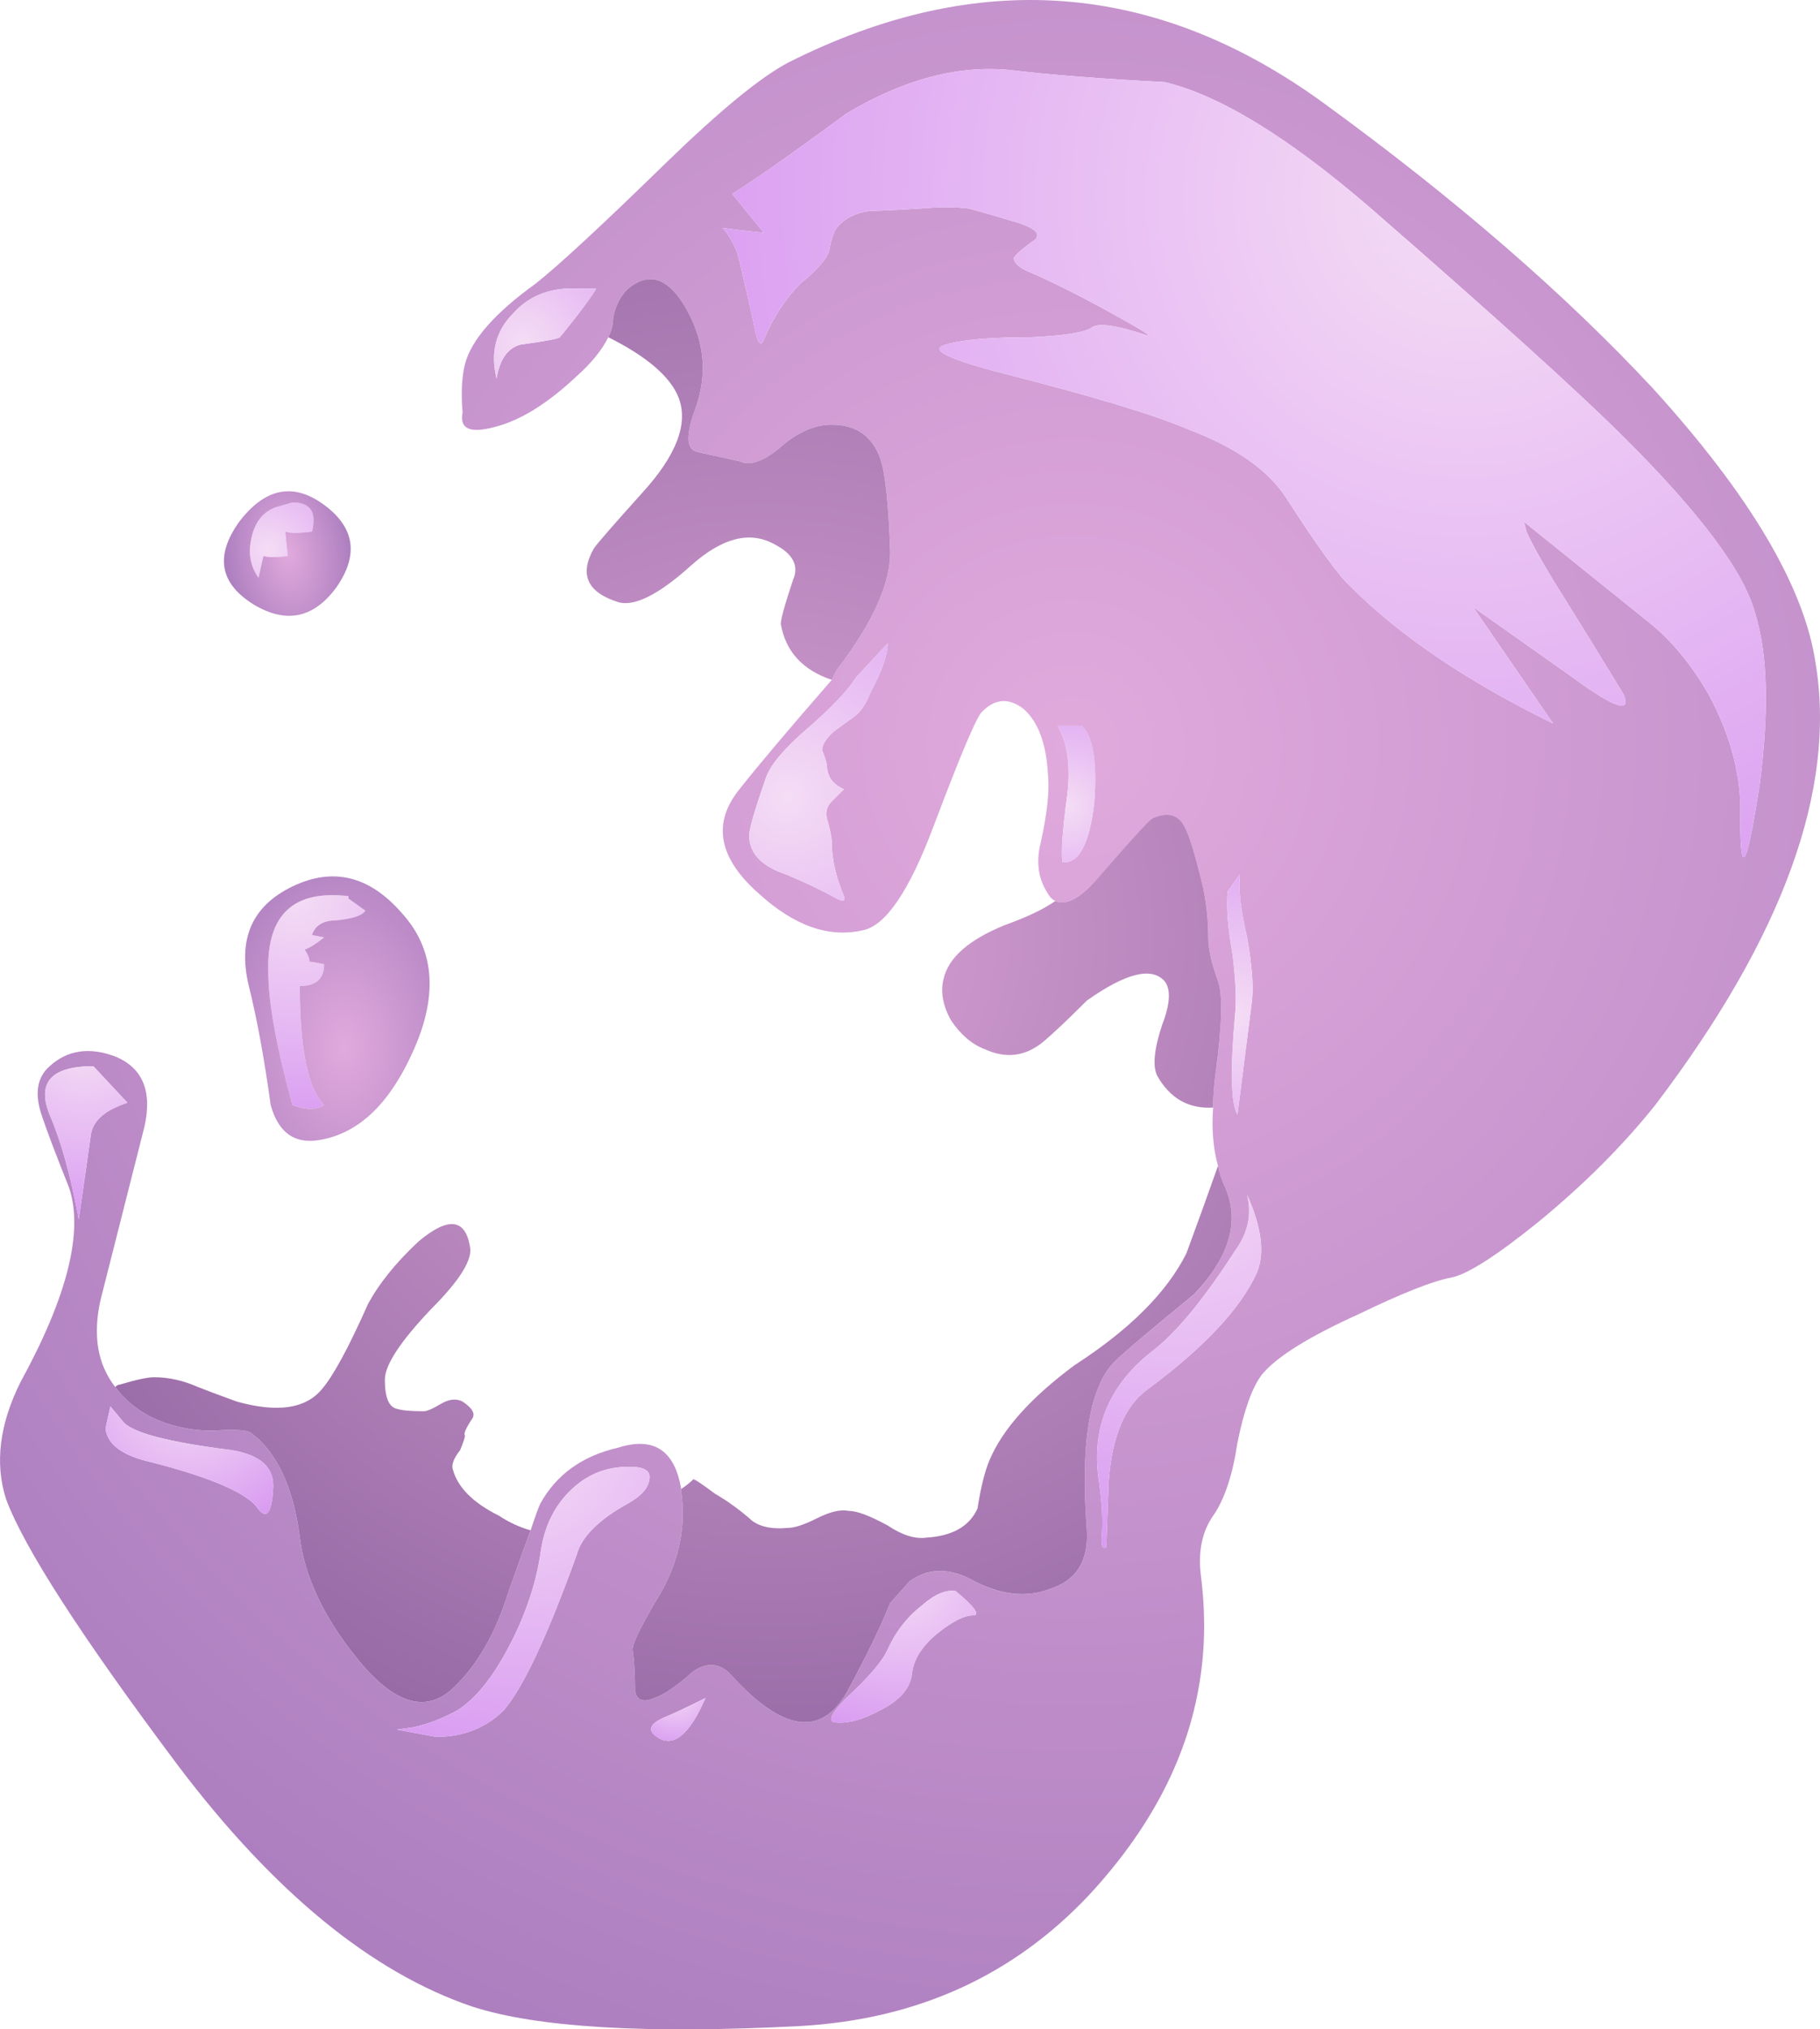 <?xml version="1.0" encoding="UTF-8"?>
<svg version="1.1" viewBox="0 0 37.464 41.757" xmlns="http://www.w3.org/2000/svg">
<g transform="translate(.022 -.011)" fill-rule="evenodd">
<radialGradient id="a" cx="13.848" cy="-23.023" r="29.854" gradientTransform="matrix(-.067 .998 .998 .067 45.944 3.065)" gradientUnits="userSpaceOnUse">
<stop stop-color="#E1AADD" offset="0"/>
<stop stop-color="#AB7DBE" offset="1"/>
</radialGradient>
<path d="m32.2 12.35c-0.4-0.633-0.667-1.1-0.8-1.4l-0.05-0.2 2.55 2.05c0.466 0.367 0.883 0.867 1.25 1.5 0.466 0.867 0.683 1.717 0.65 2.55 0 1.267 0.133 1.033 0.4-0.7 0.2-1.533 0.165-2.717-0.102-3.55-0.233-0.833-1.116-2.017-2.65-3.55-0.933-0.933-2.683-2.517-5.25-4.75-1.7-1.466-3.116-2.333-4.25-2.6-1.3-0.067-2.366-0.15-3.2-0.25-1.065-0.1-2.183 0.2-3.35 0.9-1.13 0.833-1.915 1.383-2.348 1.65l0.65 0.8c-0.333-0.033-0.617-0.066-0.85-0.1 0.1 0.1 0.2 0.267 0.3 0.5 0.033 0.1 0.15 0.6 0.35 1.5 0.067 0.367 0.133 0.466 0.2 0.3 0.2-0.467 0.45-0.85 0.75-1.15 0.367-0.3 0.566-0.533 0.6-0.7 0.034-0.2 0.083-0.35 0.15-0.45 0.167-0.2 0.4-0.317 0.7-0.35 0.167 0 0.517-0.017 1.05-0.05 0.366-0.033 0.684-0.033 0.95 0 0.033 0 0.383 0.1 1.05 0.3 0.4 0.133 0.484 0.267 0.25 0.4-0.267 0.2-0.384 0.317-0.35 0.35 0.033 0.1 0.133 0.183 0.3 0.25 0.466 0.2 1.033 0.483 1.7 0.85 0.666 0.367 0.9 0.517 0.7 0.45-0.6-0.2-0.968-0.25-1.1-0.15-0.135 0.1-0.55 0.167-1.25 0.2-0.835 0-1.418 0.05-1.75 0.15-0.368 0.1 0.032 0.3 1.2 0.6 1.832 0.466 3.1 0.85 3.8 1.15 0.966 0.367 1.632 0.833 2 1.4 0.665 1.033 1.115 1.65 1.35 1.85 1 1 2.383 1.933 4.15 2.8l-1.65-2.4 2.05 1.45c0.866 0.633 1.216 0.75 1.05 0.35-0.466-0.767-0.867-1.417-1.2-1.95zm-10.45 2.6c0.2 0.333 0.267 0.8 0.2 1.4-0.1 0.733-0.134 1.2-0.1 1.4 0.333 0.033 0.55-0.367 0.65-1.2 0.065-0.833-0.018-1.367-0.25-1.6h-0.5zm-0.05 3.6c-0.066-0.033-0.117-0.083-0.15-0.15-0.2-0.3-0.25-0.65-0.15-1.05 0.134-0.6 0.184-1.067 0.15-1.4-0.033-0.633-0.2-1.083-0.5-1.35-0.3-0.233-0.583-0.217-0.85 0.05-0.1 0.067-0.434 0.85-1 2.35-0.5 1.333-0.983 2.05-1.45 2.15-0.7 0.167-1.417-0.083-2.15-0.75-0.833-0.733-0.967-1.45-0.4-2.15 0.367-0.467 1-1.217 1.9-2.25l0.1-0.2c0.767-1 1.133-1.833 1.1-2.5-0.033-0.933-0.1-1.55-0.2-1.85-0.167-0.467-0.5-0.7-1-0.7-0.367 0-0.733 0.167-1.1 0.5-0.333 0.267-0.6 0.35-0.8 0.25-0.467-0.1-0.767-0.167-0.9-0.2-0.2-0.066-0.2-0.367 0-0.9 0.233-0.667 0.184-1.316-0.15-1.95-0.333-0.633-0.7-0.833-1.1-0.6-0.233 0.133-0.383 0.367-0.45 0.7 0 0.133-0.033 0.267-0.1 0.4-0.133 0.267-0.35 0.533-0.65 0.8-0.6 0.567-1.167 0.917-1.7 1.05-0.5 0.133-0.717 0.033-0.65-0.3-0.033-0.4-0.017-0.733 0.05-1 0.133-0.5 0.617-1.05 1.45-1.65 0.467-0.367 1.367-1.2 2.7-2.5 1.1-1.067 1.933-1.75 2.5-2.05 3.9-1.966 7.583-1.683 11.05 0.85 2.7 1.967 4.95 3.917 6.75 5.85 2 2.2 3.116 4.083 3.35 5.65 0.434 2.6-0.666 5.633-3.3 9.1-0.666 0.833-1.467 1.634-2.4 2.4-0.866 0.7-1.466 1.083-1.8 1.15-0.366 0.065-1 0.315-1.9 0.75-1.032 0.466-1.7 0.883-2 1.25-0.2 0.266-0.366 0.732-0.5 1.4-0.1 0.665-0.266 1.165-0.5 1.5-0.232 0.332-0.315 0.75-0.25 1.25 0.1 0.8 0.084 1.565-0.05 2.3-0.266 1.5-1.016 2.916-2.25 4.25-1.566 1.666-3.55 2.565-5.95 2.7-3.166 0.165-5.416 0.032-6.75-0.4-2.066-0.7-4.082-2.35-6.05-4.95-2-2.667-3.182-4.5-3.55-5.5-0.232-0.734-0.132-1.534 0.3-2.4 0.968-1.767 1.3-3.1 1-4-0.266-0.667-0.45-1.15-0.55-1.45-0.167-0.467-0.117-0.816 0.15-1.05 0.367-0.334 0.817-0.4 1.35-0.2 0.566 0.233 0.767 0.717 0.6 1.45l-0.9 3.55c-0.167 0.733-0.066 1.333 0.3 1.8 0.167 0.233 0.4 0.434 0.7 0.6 0.4 0.2 0.833 0.3 1.3 0.3 0.467-0.032 0.733-0.016 0.8 0.05 0.533 0.4 0.867 1.117 1 2.15 0.1 0.8 0.483 1.617 1.15 2.45 0.767 0.967 1.434 1.184 2 0.65 0.5-0.467 0.883-1.134 1.15-2 0.2-0.566 0.35-0.983 0.45-1.25 0.1-0.3 0.167-0.483 0.2-0.55 0.333-0.6 0.867-0.983 1.6-1.15 0.733-0.233 1.167 0.05 1.3 0.85v0.05c0.1 0.7-0.033 1.384-0.4 2.05-0.4 0.668-0.6 1.067-0.6 1.2 0.033 0.234 0.05 0.518 0.05 0.85 0.034 0.2 0.167 0.25 0.4 0.15 0.2-0.065 0.466-0.25 0.8-0.55 0.3-0.2 0.567-0.166 0.8 0.1 1.034 1.135 1.817 1.25 2.35 0.35 0.4-0.732 0.7-1.35 0.9-1.85l0.4-0.45c0.366-0.266 0.783-0.282 1.25-0.05 0.6 0.334 1.15 0.4 1.65 0.2 0.533-0.166 0.783-0.565 0.75-1.2-0.134-1.766 0.05-2.916 0.55-3.45 0.2-0.2 0.75-0.665 1.65-1.398 0.732-0.767 0.95-1.5 0.65-2.2-0.067-0.134-0.118-0.283-0.15-0.45-0.1-0.366-0.134-0.767-0.1-1.2 0-0.233 0.016-0.467 0.05-0.7 0.133-1 0.15-1.633 0.05-1.9-0.134-0.366-0.2-0.666-0.2-0.9 0-0.332-0.034-0.666-0.1-1-0.168-0.7-0.3-1.132-0.4-1.3-0.134-0.232-0.35-0.282-0.65-0.15-0.066 0.034-0.434 0.434-1.1 1.2-0.367 0.43-0.666 0.598-0.9 0.498zm4.05 2.05c0.033-0.3 0-0.733-0.1-1.3-0.134-0.566-0.184-1-0.15-1.3l-0.25 0.35c-0.033 0.3 0 0.733 0.1 1.3 0.067 0.567 0.084 0.983 0.05 1.25-0.1 1.133-0.083 1.817 0.05 2.05l0.3-2.35zm-13.85-14.65c-0.566-0.034-1.017 0.133-1.35 0.5-0.367 0.367-0.483 0.816-0.35 1.35 0.066-0.4 0.233-0.633 0.5-0.7 0.5-0.067 0.767-0.117 0.8-0.15 0.033-0.034 0.167-0.2 0.4-0.5 0.2-0.267 0.317-0.434 0.35-0.5h-0.35zm-10 16c-0.867 0-1.167 0.333-0.9 1 0.233 0.533 0.433 1.25 0.6 2.15l0.25-1.75c0.033-0.2 0.167-0.367 0.4-0.5 0.133-0.067 0.25-0.117 0.35-0.15l-0.7-0.75zm16.35-8.7-0.65 0.7c-0.167 0.267-0.5 0.617-1 1.05-0.467 0.4-0.75 0.733-0.85 1-0.233 0.667-0.35 1.067-0.35 1.2 0 0.367 0.25 0.633 0.75 0.8 0.4 0.167 0.75 0.333 1.05 0.5 0.133 0.067 0.183 0.05 0.15-0.05-0.167-0.4-0.25-0.767-0.25-1.1 0-0.1-0.033-0.267-0.1-0.5-0.033-0.133 0-0.25 0.1-0.35l0.25-0.25c-0.233-0.1-0.35-0.267-0.35-0.5-0.033-0.133-0.067-0.233-0.1-0.3 0-0.1 0.067-0.217 0.2-0.35 0.033-0.033 0.167-0.133 0.4-0.3 0.167-0.1 0.3-0.283 0.4-0.55 0.234-0.433 0.35-0.767 0.35-1zm-6.55 17.45c-0.333 0.333-0.534 0.767-0.6 1.3-0.1 0.634-0.317 1.267-0.65 1.9s-0.684 1.066-1.05 1.3c-0.3 0.166-0.6 0.283-0.9 0.35l-0.35 0.05 0.8 0.15c0.566 0 1.033-0.184 1.4-0.55 0.4-0.467 0.9-1.533 1.5-3.2 0.1-0.366 0.45-0.717 1.05-1.05 0.3-0.167 0.45-0.35 0.45-0.55 0-0.167-0.2-0.233-0.6-0.2s-0.75 0.2-1.05 0.5zm2.8 4.25c-0.4 0.2-0.683 0.333-0.85 0.4-0.3 0.133-0.35 0.266-0.15 0.4 0.333 0.233 0.667-0.033 1-0.8zm5.15-2.2c-0.2-0.033-0.434 0.066-0.7 0.3-0.3 0.233-0.533 0.533-0.7 0.9-0.1 0.233-0.383 0.566-0.85 1-0.3 0.3-0.383 0.467-0.25 0.5 0.267 0.033 0.583-0.05 0.95-0.25 0.4-0.2 0.617-0.45 0.65-0.75s0.217-0.584 0.55-0.85c0.3-0.234 0.533-0.35 0.7-0.35s0.05-0.167-0.35-0.5zm-17.5-3.35c0.033 0.333 0.35 0.567 0.95 0.7 1.167 0.3 1.883 0.6 2.15 0.9 0.2 0.3 0.317 0.184 0.35-0.35 0.033-0.434-0.25-0.7-0.85-0.8-1.333-0.167-2.083-0.367-2.25-0.6l-0.25-0.3-0.1 0.45zm21.45-0.8c1.167-0.866 1.917-1.666 2.25-2.4 0.167-0.4 0.1-0.933-0.2-1.6 0.1 0.4 0.018 0.784-0.25 1.15-0.666 1.033-1.25 1.733-1.75 2.1-0.866 0.7-1.216 1.584-1.05 2.65 0.067 0.467 0.084 0.866 0.05 1.2 0 0.133 0.034 0.184 0.1 0.15l0.05-1.35c0.066-0.934 0.334-1.566 0.8-1.9z" fill="url(#a)"/>
<radialGradient id="b" cx="2.023" cy="-30.354" r="18.303" gradientTransform="matrix(-.067 .998 .998 .067 60.571 4.063)" gradientUnits="userSpaceOnUse">
<stop stop-color="#F5DDF5" offset="0"/>
<stop stop-color="#D796F1" offset="1"/>
</radialGradient>
<path d="m32.2 12.35c0.333 0.533 0.733 1.183 1.2 1.95 0.166 0.4-0.184 0.284-1.05-0.35l-2.05-1.45 1.65 2.4c-1.767-0.867-3.15-1.8-4.15-2.8-0.233-0.2-0.684-0.817-1.35-1.85-0.367-0.567-1.033-1.033-2-1.4-0.7-0.3-1.967-0.684-3.8-1.15-1.167-0.3-1.567-0.5-1.2-0.6 0.333-0.1 0.916-0.15 1.75-0.15 0.7-0.034 1.116-0.1 1.25-0.2 0.133-0.1 0.5-0.05 1.1 0.15 0.2 0.067-0.033-0.083-0.7-0.45-0.666-0.367-1.234-0.65-1.7-0.85-0.167-0.067-0.267-0.15-0.3-0.25-0.034-0.033 0.084-0.15 0.35-0.35 0.233-0.133 0.15-0.267-0.25-0.4-0.667-0.2-1.017-0.3-1.05-0.3-0.267-0.033-0.584-0.033-0.95 0-0.533 0.034-0.884 0.05-1.05 0.05-0.3 0.033-0.533 0.15-0.7 0.35-0.067 0.1-0.117 0.25-0.15 0.45-0.033 0.167-0.233 0.4-0.6 0.7-0.3 0.3-0.55 0.683-0.75 1.15-0.067 0.167-0.133 0.067-0.2-0.3-0.2-0.9-0.317-1.4-0.35-1.5-0.1-0.233-0.2-0.4-0.3-0.5 0.233 0.033 0.517 0.066 0.85 0.1l-0.65-0.8c0.434-0.267 1.217-0.817 2.35-1.65 1.167-0.7 2.284-1 3.35-0.9 0.833 0.1 1.9 0.183 3.2 0.25 1.133 0.267 2.55 1.133 4.25 2.6 2.566 2.233 4.316 3.817 5.25 4.75 1.533 1.534 2.416 2.717 2.65 3.55 0.266 0.833 0.3 2.017 0.1 3.55-0.267 1.733-0.4 1.967-0.4 0.7 0.033-0.833-0.184-1.684-0.65-2.55-0.366-0.633-0.783-1.133-1.25-1.5l-2.55-2.05 0.05 0.2c0.133 0.3 0.4 0.767 0.8 1.4z" fill="url(#b)"/>
<radialGradient id="c" cx="15.103" cy="-23.005" r="2.819" gradientTransform="matrix(-.067 .998 .998 .067 45.908 3.061)" gradientUnits="userSpaceOnUse">
<stop stop-color="#F5DDF5" offset="0"/>
<stop stop-color="#D796F1" offset="1"/>
</radialGradient>
<path d="m21.75 14.95h0.5c0.233 0.233 0.316 0.767 0.25 1.6-0.1 0.833-0.316 1.233-0.65 1.2-0.033-0.2 0-0.667 0.1-1.4 0.067-0.6 0-1.067-0.2-1.4z" fill="url(#c)"/>
<radialGradient id="d" cx="24.318" cy="5.403" r="19.723" gradientTransform="matrix(.785 .619 .619 -.785 -6.691 8.485)" gradientUnits="userSpaceOnUse">
<stop stop-color="#D8A2D4" offset="0"/>
<stop stop-color="#8F63A0" offset="1"/>
</radialGradient>
<path d="m12.5 6.95c0.067-0.133 0.1-0.267 0.1-0.4 0.066-0.333 0.217-0.566 0.45-0.7 0.4-0.233 0.767-0.033 1.1 0.6s0.383 1.283 0.15 1.95c-0.2 0.533-0.2 0.833 0 0.9 0.133 0.034 0.434 0.1 0.9 0.2 0.2 0.1 0.466 0.017 0.8-0.25 0.367-0.333 0.733-0.5 1.1-0.5 0.5 0 0.833 0.233 1 0.7 0.1 0.3 0.167 0.917 0.2 1.85 0.033 0.667-0.333 1.5-1.1 2.5l-0.1 0.2c-0.6-0.2-0.95-0.583-1.05-1.15 0-0.1 0.083-0.4 0.25-0.9 0.133-0.3 0-0.55-0.4-0.75-0.5-0.267-1.066-0.117-1.7 0.45-0.667 0.6-1.167 0.85-1.5 0.75-0.633-0.2-0.8-0.566-0.5-1.1 0.066-0.1 0.4-0.483 1-1.15 0.7-0.767 0.95-1.417 0.75-1.95-0.167-0.433-0.65-0.85-1.45-1.25zm-1.6 24.55c-0.1 0.267-0.25 0.684-0.45 1.25-0.267 0.866-0.65 1.533-1.15 2-0.566 0.533-1.233 0.316-2-0.65-0.667-0.833-1.05-1.65-1.15-2.45-0.133-1.033-0.467-1.75-1-2.15-0.066-0.065-0.333-0.082-0.8-0.05-0.467 0-0.9-0.1-1.3-0.3-0.3-0.166-0.533-0.366-0.7-0.6 0.033-0.033 0.066-0.05 0.1-0.05 0.333-0.1 0.566-0.15 0.7-0.15 0.3 0 0.6 0.067 0.9 0.2 0.167 0.066 0.434 0.167 0.8 0.3 0.833 0.233 1.417 0.15 1.75-0.25 0.233-0.267 0.55-0.85 0.95-1.75 0.233-0.433 0.583-0.866 1.05-1.3 0.6-0.5 0.95-0.467 1.05 0.1 0.067 0.268-0.2 0.7-0.8 1.3-0.633 0.666-0.95 1.15-0.95 1.45 0 0.366 0.083 0.566 0.25 0.6 0.1 0.033 0.283 0.05 0.55 0.05 0.066 0 0.183-0.05 0.35-0.15s0.317-0.117 0.45-0.05c0.2 0.134 0.267 0.25 0.2 0.35-0.133 0.2-0.184 0.317-0.15 0.35 0 0.034-0.033 0.135-0.1 0.3-0.133 0.168-0.184 0.302-0.15 0.4 0.1 0.367 0.417 0.685 0.95 0.95 0.2 0.133 0.417 0.234 0.65 0.3zm3.1-0.85c0.1-0.067 0.183-0.134 0.25-0.2 0.033 0 0.183 0.1 0.45 0.3 0.233 0.134 0.466 0.3 0.7 0.5 0.167 0.167 0.434 0.233 0.8 0.2 0.133 0 0.333-0.066 0.6-0.2s0.483-0.184 0.65-0.15c0.167 0 0.433 0.1 0.8 0.3 0.3 0.2 0.566 0.284 0.8 0.25 0.533-0.033 0.884-0.232 1.05-0.6 0.067-0.434 0.15-0.767 0.25-1 0.267-0.633 0.85-1.283 1.75-1.95 1.134-0.733 1.9-1.5 2.3-2.3 0.234-0.633 0.45-1.233 0.65-1.8 0.033 0.167 0.084 0.316 0.15 0.45 0.3 0.7 0.083 1.434-0.65 2.2-0.9 0.734-1.45 1.2-1.65 1.4-0.5 0.533-0.684 1.684-0.55 3.45 0.033 0.634-0.217 1.033-0.75 1.2-0.5 0.2-1.05 0.133-1.65-0.2-0.467-0.233-0.884-0.217-1.25 0.05l-0.4 0.45c-0.2 0.5-0.5 1.116-0.9 1.85-0.533 0.9-1.316 0.784-2.35-0.35-0.233-0.267-0.5-0.3-0.8-0.1-0.333 0.3-0.6 0.483-0.8 0.55-0.233 0.1-0.367 0.05-0.4-0.15 0-0.333-0.017-0.616-0.05-0.85 0-0.134 0.2-0.533 0.6-1.2 0.367-0.667 0.5-1.35 0.4-2.05v-0.05zm7.7-12.1c0.233 0.1 0.533-0.066 0.9-0.5 0.666-0.767 1.033-1.167 1.1-1.2 0.3-0.133 0.517-0.083 0.65 0.15 0.1 0.167 0.232 0.6 0.4 1.3 0.065 0.333 0.1 0.667 0.1 1 0 0.233 0.066 0.534 0.2 0.9 0.1 0.267 0.084 0.9-0.05 1.9-0.033 0.233-0.05 0.467-0.05 0.7-0.5 0.033-0.884-0.184-1.15-0.65-0.1-0.2-0.066-0.55 0.1-1.05 0.167-0.433 0.184-0.733 0.05-0.9-0.266-0.3-0.8-0.166-1.6 0.4-0.4 0.4-0.7 0.684-0.9 0.85-0.366 0.3-0.766 0.35-1.2 0.15-0.266-0.1-0.5-0.3-0.7-0.6-0.165-0.3-0.216-0.583-0.148-0.85 0.1-0.433 0.517-0.8 1.25-1.1 0.464-0.167 0.815-0.333 1.048-0.5z" fill="url(#d)"/>
<radialGradient id="e" cx="19.214" cy="-26.737" r="4.51" gradientTransform="matrix(-.067 .998 .998 .067 53.357 3.557)" gradientUnits="userSpaceOnUse">
<stop stop-color="#F5DDF5" offset="0"/>
<stop stop-color="#D796F1" offset="1"/>
</radialGradient>
<path d="m25.75 20.6-0.3 2.35c-0.134-0.233-0.15-0.917-0.05-2.05 0.033-0.267 0.017-0.683-0.05-1.25-0.1-0.566-0.134-1-0.1-1.3l0.25-0.35c-0.033 0.3 0.017 0.733 0.15 1.3 0.1 0.567 0.133 1 0.1 1.3z" fill="url(#e)"/>
<radialGradient id="f" cx="6.307" cy="-11.202" r="3.696" gradientTransform="matrix(-.068 .998 .998 .068 22.353 1.515)" gradientUnits="userSpaceOnUse">
<stop stop-color="#F5DDF5" offset="0"/>
<stop stop-color="#D796F1" offset="1"/>
</radialGradient>
<path d="m11.9 5.95h0.35c-0.033 0.066-0.15 0.233-0.35 0.5-0.233 0.3-0.367 0.466-0.4 0.5-0.033 0.033-0.3 0.083-0.8 0.15-0.267 0.066-0.434 0.3-0.5 0.7-0.133-0.533-0.017-0.983 0.35-1.35 0.333-0.367 0.783-0.533 1.35-0.5z" fill="url(#f)"/>
<radialGradient id="g" cx="10.913" cy="-6.232" r="2.468" gradientTransform="matrix(-.066 .998 .998 .066 12.438 .821)" gradientUnits="userSpaceOnUse">
<stop stop-color="#F5DDF5" offset="0"/>
<stop stop-color="#D796F1" offset="1"/>
</radialGradient>
<path d="m5.65 10.45 0.35-0.1c0.367 0 0.5 0.2 0.4 0.6-0.267 0.033-0.45 0.033-0.55 0l0.05 0.5c-0.233 0.033-0.4 0.033-0.5 0l-0.1 0.45c-0.167-0.233-0.216-0.5-0.15-0.8 0.067-0.333 0.233-0.55 0.5-0.65z" fill="url(#g)"/>
<radialGradient id="h" cx="12.142" cy="-4.165" r="2.236" gradientTransform="matrix(.147 .989 .598 -.089 6.611 -.98)" gradientUnits="userSpaceOnUse">
<stop stop-color="#E1AADD" offset="0"/>
<stop stop-color="#AB7DBE" offset="1"/>
</radialGradient>
<path d="m5.65 10.45c-0.267 0.1-0.433 0.316-0.5 0.65-0.066 0.3-0.017 0.566 0.15 0.8l0.1-0.45c0.1 0.033 0.267 0.033 0.5 0l-0.05-0.5c0.1 0.033 0.283 0.033 0.55 0 0.1-0.4-0.033-0.6-0.4-0.6l-0.35 0.1zm1-0.05c0.633 0.467 0.717 1.033 0.25 1.7-0.467 0.633-1.033 0.75-1.7 0.35-0.7-0.434-0.8-1-0.3-1.7 0.533-0.7 1.117-0.817 1.75-0.35z" fill="url(#h)"/>
<radialGradient id="i" cx="18.01" cy="-7.255" r="5.111" gradientTransform="matrix(-.066 .998 .998 .066 14.478 .958)" gradientUnits="userSpaceOnUse">
<stop stop-color="#F5DDF5" offset="0"/>
<stop stop-color="#D796F1" offset="1"/>
</radialGradient>
<path d="m7.15 18.45v0.05l0.35 0.25c-0.067 0.1-0.267 0.167-0.6 0.2-0.267 0-0.433 0.1-0.5 0.3l0.25 0.05c-0.167 0.133-0.3 0.217-0.4 0.25 0.067 0.1 0.1 0.184 0.1 0.25 0.033 0 0.133 0.017 0.3 0.05 0 0.3-0.167 0.45-0.5 0.45 0 1.3 0.167 2.117 0.5 2.45-0.167 0.1-0.383 0.1-0.65 0-0.333-1.2-0.5-2.117-0.5-2.75-0.033-1.167 0.517-1.683 1.65-1.55z" fill="url(#i)"/>
<radialGradient id="j" cx="21.639" cy="-6.771" r="4.563" gradientTransform="matrix(.013 1 .679 -.009 11.371 -.147)" gradientUnits="userSpaceOnUse">
<stop stop-color="#E1AADD" offset="0"/>
<stop stop-color="#AB7DBE" offset="1"/>
</radialGradient>
<path d="m7.15 18.45c-1.133-0.133-1.683 0.383-1.65 1.55 0 0.633 0.167 1.55 0.5 2.75 0.267 0.1 0.483 0.1 0.65 0-0.333-0.333-0.5-1.15-0.5-2.45 0.333 0 0.5-0.15 0.5-0.45-0.167-0.033-0.267-0.05-0.3-0.05 0-0.066-0.033-0.15-0.1-0.25 0.1-0.033 0.233-0.117 0.4-0.25l-0.25-0.05c0.067-0.2 0.233-0.3 0.5-0.3 0.333-0.034 0.533-0.1 0.6-0.2l-0.35-0.25v-0.05zm1.1 0.35c0.667 0.733 0.75 1.667 0.25 2.8-0.467 1.067-1.083 1.684-1.85 1.85-0.566 0.134-0.933-0.1-1.1-0.7-0.133-0.966-0.283-1.782-0.45-2.45-0.233-0.965 0.066-1.65 0.9-2.05s1.583-0.217 2.25 0.55z" fill="url(#j)"/>
<radialGradient id="k" cx="21.339" cy="-3.127" r="3.946" gradientTransform="matrix(-.067 .998 .998 .067 6.24 .416)" gradientUnits="userSpaceOnUse">
<stop stop-color="#F5DDF5" offset="0"/>
<stop stop-color="#D796F1" offset="1"/>
</radialGradient>
<path d="m1.9 21.95 0.7 0.75c-0.1 0.033-0.217 0.083-0.35 0.15-0.233 0.133-0.367 0.3-0.4 0.5l-0.25 1.75c-0.167-0.9-0.367-1.617-0.6-2.15-0.267-0.667 0.033-1 0.9-1z" fill="url(#k)"/>
<radialGradient id="l" cx="15.286" cy="-17.255" r="6.577" gradientTransform="matrix(-.067 .998 .998 .067 34.433 2.296)" gradientUnits="userSpaceOnUse">
<stop stop-color="#F5DDF5" offset="0"/>
<stop stop-color="#D796F1" offset="1"/>
</radialGradient>
<path d="m18.25 13.25c0 0.233-0.116 0.567-0.35 1-0.1 0.267-0.233 0.45-0.4 0.55-0.233 0.167-0.367 0.267-0.4 0.3-0.133 0.133-0.2 0.25-0.2 0.35 0.033 0.066 0.067 0.167 0.1 0.3 0 0.233 0.117 0.4 0.35 0.5l-0.25 0.25c-0.1 0.1-0.133 0.217-0.1 0.35 0.067 0.233 0.1 0.4 0.1 0.5 0 0.333 0.083 0.7 0.25 1.1 0.033 0.1-0.017 0.117-0.15 0.05-0.3-0.167-0.65-0.333-1.05-0.5-0.5-0.167-0.75-0.433-0.75-0.8 0-0.133 0.117-0.534 0.35-1.2 0.1-0.267 0.383-0.6 0.85-1 0.5-0.433 0.833-0.783 1-1.05l0.65-0.7z" fill="url(#l)"/>
<radialGradient id="m" cx="28.673" cy="-12.635" r="7.329" gradientTransform="matrix(-.067 .998 .998 .067 25.215 1.681)" gradientUnits="userSpaceOnUse">
<stop stop-color="#F5DDF5" offset="0"/>
<stop stop-color="#D796F1" offset="1"/>
</radialGradient>
<path d="m11.7 30.7c0.3-0.3 0.65-0.467 1.05-0.5s0.6 0.033 0.6 0.2c0 0.2-0.15 0.383-0.45 0.55-0.6 0.333-0.95 0.684-1.05 1.05-0.6 1.667-1.1 2.733-1.5 3.2-0.367 0.366-0.833 0.55-1.4 0.55l-0.8-0.15 0.35-0.05c0.3-0.066 0.6-0.184 0.9-0.35 0.367-0.233 0.717-0.667 1.05-1.3 0.333-0.634 0.55-1.267 0.65-1.9 0.067-0.533 0.267-0.967 0.6-1.3z" fill="url(#m)"/>
<radialGradient id="n" cx="33.744" cy="-16.296" r="1.253" gradientTransform="matrix(-.07 .998 .998 .07 32.513 2.276)" gradientUnits="userSpaceOnUse">
<stop stop-color="#F5DDF5" offset="0"/>
<stop stop-color="#D796F1" offset="1"/>
</radialGradient>
<path d="m14.5 34.95c-0.333 0.767-0.667 1.033-1 0.8-0.2-0.134-0.15-0.267 0.15-0.4 0.167-0.067 0.45-0.2 0.85-0.4z" fill="url(#n)"/>
<radialGradient id="o" cx="31.121" cy="-20.579" r="3.633" gradientTransform="matrix(-.065 .998 .998 .065 41.07 2.691)" gradientUnits="userSpaceOnUse">
<stop stop-color="#F5DDF5" offset="0"/>
<stop stop-color="#D796F1" offset="1"/>
</radialGradient>
<path d="m19.65 32.75c0.4 0.333 0.517 0.5 0.35 0.5s-0.4 0.116-0.7 0.35c-0.333 0.267-0.517 0.55-0.55 0.85s-0.25 0.55-0.65 0.75c-0.366 0.2-0.683 0.283-0.95 0.25-0.133-0.033-0.05-0.2 0.25-0.5 0.467-0.434 0.75-0.767 0.85-1 0.167-0.367 0.4-0.667 0.7-0.9 0.267-0.234 0.5-0.333 0.7-0.3z" fill="url(#o)"/>
<radialGradient id="p" cx="28.333" cy="-5.732" r="3.22" gradientTransform="matrix(-.066 .998 .998 .066 11.439 .757)" gradientUnits="userSpaceOnUse">
<stop stop-color="#F5DDF5" offset="0"/>
<stop stop-color="#D796F1" offset="1"/>
</radialGradient>
<path d="m2.15 29.4 0.1-0.45 0.25 0.3c0.167 0.233 0.917 0.434 2.25 0.6 0.6 0.1 0.883 0.367 0.85 0.8-0.033 0.534-0.15 0.65-0.35 0.35-0.267-0.3-0.983-0.6-2.15-0.9-0.6-0.133-0.917-0.367-0.95-0.7z" fill="url(#p)"/>
<radialGradient id="q" cx="21.985" cy="-25.722" r="9.008" gradientTransform="matrix(-.067 .998 .998 .067 51.329 3.427)" gradientUnits="userSpaceOnUse">
<stop stop-color="#F5DDF5" offset="0"/>
<stop stop-color="#D796F1" offset="1"/>
</radialGradient>
<path d="m23.6 28.6c-0.466 0.334-0.733 0.967-0.8 1.9l-0.05 1.35c-0.066 0.034-0.1-0.017-0.1-0.15 0.033-0.333 0.017-0.732-0.05-1.2-0.167-1.065 0.183-1.95 1.05-2.65 0.5-0.365 1.083-1.065 1.75-2.1 0.267-0.365 0.35-0.75 0.25-1.15 0.3 0.668 0.366 1.2 0.2 1.602-0.333 0.732-1.083 1.53-2.25 2.398z" fill="url(#q)"/>
</g>
</svg>

